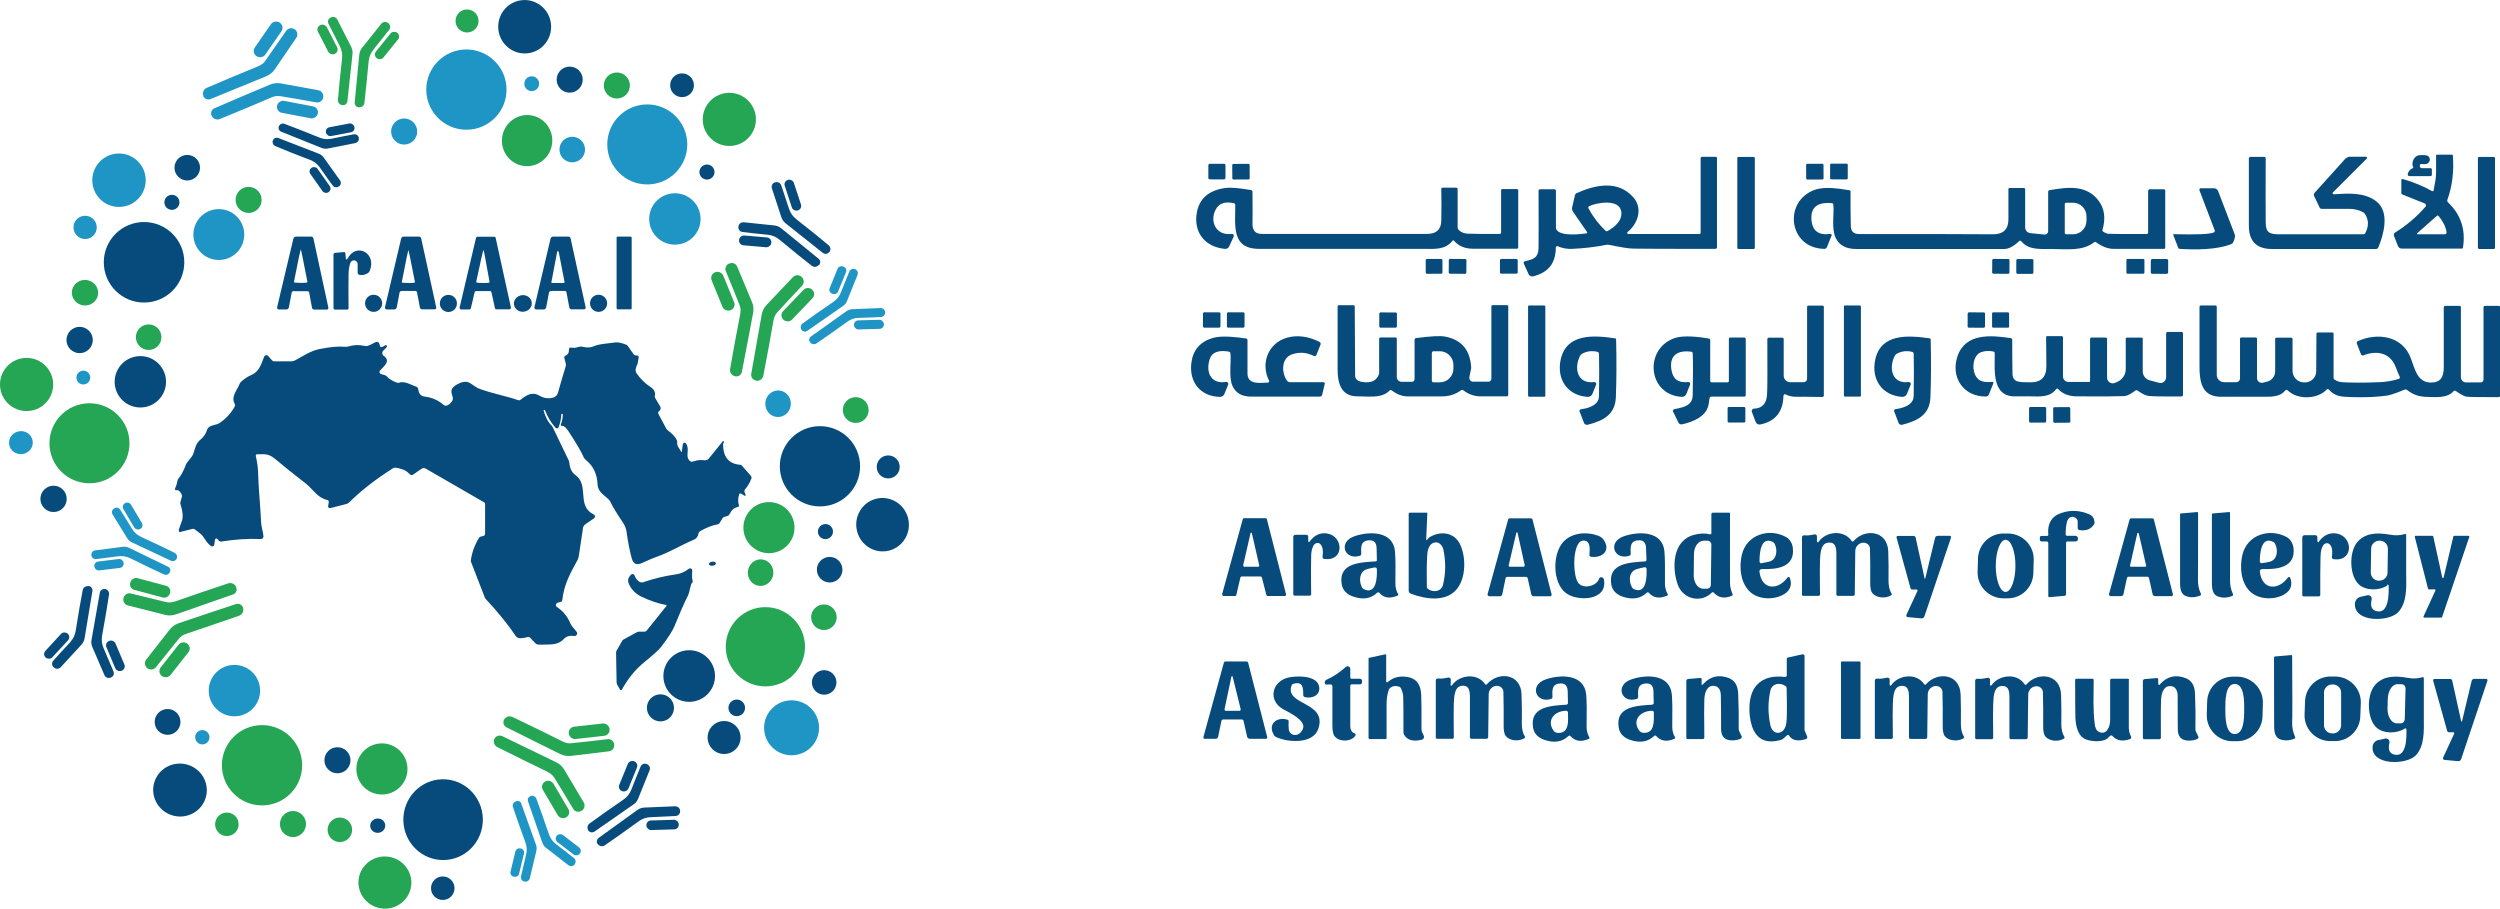 <?xml version="1.0" encoding="UTF-8"?>
<svg id="Layer_2" data-name="Layer 2" xmlns="http://www.w3.org/2000/svg" viewBox="0 0 195.59 71.09">
  <defs>
    <style>
      .cls-1 {
        fill: #25a654;
      }

      .cls-2 {
        fill: #1e95c5;
      }

      .cls-3 {
        fill: #074b7d;
      }
    </style>
  </defs>
  <g id="Layer_1-2" data-name="Layer 1">
    <g>
      <g>
        <g>
          <path class="cls-3" d="m188.78,13.04c-.14-.33.09-.88.52-.9.31-.02.51,0,.61.04.17.08.24.29.15.46-.05.09-.13.16-.23.19-.07.02-.21.02-.41,0-.05,0-.1.03-.1.09,0,0,0,0,0,.01v.08c0,.08.07.15.15.15h.69c.05,0,.1.04.1.1h0v.4c0,.07-.05.12-.12.12h-1.64c-.07,0-.13-.06-.13-.13,0,0,0-.02,0-.02.04-.22.17-.38.39-.47.04-.02.06-.07.04-.11,0,0,0,0,0,0Z"/>
          <path class="cls-3" d="m187.87,15.11v-1.04s.03-.07.07-.07c0,0,.01,0,.02,0,.85.24,1.62.56,2.31.95.04.02.1.01.12-.03,0-.01,0-.02.01-.03.08-.55.19-.84.19-1.42,0-.34,0-.78,0-1.31,0-.03.03-.06.06-.06h1.2s.05.02.05.05c.1,1.24-.04,2.41-.43,3.49-.02.06,0,.14.04.18,1.02.96,1.41,2.15,1.18,3.56,0,.04-.04.07-.09.07h-4.69c-.14,0-.26-.08-.31-.21l-.31-.8c-.03-.09,0-.19.08-.24.91-.56,1.7-1.24,2.39-2.03.06-.06.05-.16-.01-.22-.01-.01-.03-.02-.04-.03l-1.77-.71s-.08-.06-.08-.11Zm1.27,3.22h2.13c.07,0,.14-.06.14-.14,0,0,0-.01,0-.02-.06-.42-.27-.84-.63-1.28-.03-.03-.08-.04-.12-.01,0,0,0,0,0,0l-1.55,1.37s-.02.04,0,.06c0,0,.02.01.03.01Z"/>
          <path class="cls-3" d="m121.86,19.27c-.05-.02-.11,0-.14.05,0,.01,0,.03,0,.04,0,1.22-.58,1.97-1.78,2.26-.14.03-.29-.04-.35-.17l-.38-.84c-.03-.06,0-.13.06-.16.02,0,.04-.01.06-.01,0,0,.16-.04.45-.13.46-.14.59-.49.59-.96.01-1.1.01-2.57,0-4.43,0-.06.05-.11.11-.11,0,0,0,0,0,0h1.14c.06,0,.11.05.11.11h0v2.9c0,.07.03.14.07.19.4.48,1.77.32,2.32.25.03,0,.06-.04.06-.07,0-.01,0-.02-.01-.03l-1.1-1.59c-.07-.1-.1-.23-.07-.36l.22-.94c.02-.08.07-.14.15-.17,1.56-.69,3.23-.97,4.39.31.8.87.39,2.08-.42,2.74-.04.03-.05.09-.01.13.02.02.04.03.07.03h5.58s.07-.03.07-.07h0v-5.87c0-.05.04-.1.1-.1h1.08c.06,0,.1.05.1.1v6.98c0,.06-.05.12-.12.12-3.61,0-5.75,0-6.43-.02-.33,0-.95-.1-1.87-.29-.09-.02-.19-.02-.28,0-.81.16-1.68.27-2.63.31-.4.02-.78-.05-1.14-.21Zm2.41-2.98c.35.66.8,1.25,1.35,1.77.04.04.09.04.14.02.55-.3,1.19-.82,1.08-1.53-.15-1.02-1.92-.7-2.51-.42-.06.03-.09.1-.06.16,0,0,0,0,0,0Z"/>
          <rect class="cls-3" x="135.92" y="12.28" width="1.37" height="7.2" rx=".09" ry=".09"/>
          <path class="cls-3" d="m182.56,15.2c1.17-.07,2.42-.17,3.35.55,1.08.83.58,2.6.16,3.61-.03.07-.1.12-.18.12-.52,0-3.23,0-8.14,0-1.21,0-1.81-.61-1.81-1.84,0-2.89,0-4.63,0-5.23,0-.07.06-.14.13-.14,0,0,0,0,0,0h1.06c.07,0,.13.06.13.13-.01,2.29-.01,3.96,0,4.99,0,.81.3.94,1.06.94,2.76,0,4.95,0,6.57,0,.07,0,.13-.03.16-.09.28-.53.28-1.03-.02-1.49-.04-.06-.08-.1-.14-.14-.33-.18-.69-.27-1.09-.27-1.38,0-2.11,0-2.17,0-.07,0-.12-.04-.15-.1l-.43-.9c-.04-.08-.03-.18.03-.25l2.38-2.64c.11-.12.26-.19.43-.19h1.22s.08.04.08.08c0,.02,0,.04-.02.06l-2.66,2.66s-.03.08,0,.11c.02.02.04.02.06.02Z"/>
          <rect class="cls-3" x="193.86" y="12.28" width="1.34" height="7.2" rx=".1" ry=".1"/>
          <rect class="cls-3" x="94.59" y="12.76" width="1.22" height="1.34" rx=".11" ry=".11" transform="translate(81.61 108.6) rotate(-89.9)"/>
          <rect class="cls-3" x="96.41" y="12.82" width="1.36" height="1.22" rx=".09" ry=".09" transform="translate(-.07 .51) rotate(-.3)"/>
          <rect class="cls-3" x="141.31" y="12.81" width="1.36" height="1.23" rx=".09" ry=".09" transform="translate(-.05 .5) rotate(-.2)"/>
          <rect class="cls-3" x="143.26" y="12.74" width="1.23" height="1.38" rx=".08" ry=".08" transform="translate(130.19 157.27) rotate(-89.9)"/>
          <path class="cls-3" d="m113.73,18.82s-.06-.03-.08,0c0,0,0,0,0,0-.57.72-1.3.66-2.3.65-5.71,0-9.99,0-12.85,0-2.24,0-1.83-1.96-1.86-3.45,0-.06-.04-.11-.1-.12-.64-.14-1.08-.02-1.34.35-.62.9-.17,2.22,1.16,2.05.08-.01.16.05.17.13,0,.03,0,.06-.01.08l-.35.76c-.06.14-.2.22-.35.2-1.58-.15-2.47-1.33-2.18-2.87.21-1.08.94-1.71,2.21-1.89.42-.06,1.1,0,2.03.16.06.01.11.07.11.13.01,1.31.01,2.13,0,2.47-.02.56.23.84.75.83,1.83,0,6.13,0,12.9,0,.73,0,1.11-.34,1.12-1.03.02-.84.02-1.68,0-2.5,0-.05.04-.09.09-.09,0,0,0,0,0,0h1.1s.09.04.09.09h0v3.03c0,.07.03.13.07.18.19.19.43.29.72.3.52.02,1.36.03,2.5.02.06,0,.11-.05.11-.11h0v-3.31c0-.05.04-.09.09-.09h1.15c.05,0,.1.04.1.1h0v4.47c0,.06-.05.1-.1.1,0,0,0,0,0,0-.72,0-1.87,0-3.43,0-.64,0-1.15-.21-1.52-.66Z"/>
          <path class="cls-3" d="m168.08,14.89s.03-.08.08-.08h1.16s.08.04.08.08v4.51s-.03.07-.07.07h0c-1,0-2.32,0-3.98,0-.43,0-.88-.17-1.35-.51-.05-.04-.12-.04-.17,0-.92.7-2.06.53-3.39.52-1.01,0-1.74.06-2.31-.61-.04-.05-.11-.05-.15-.01,0,0,0,0,0,0-.44.41-.83.62-1.17.62-3.28,0-7.14,0-11.59,0-.8,0-1.33-.29-1.61-.88-.35-.76-.09-2-.18-2.6,0-.06-.06-.11-.12-.11-.97-.08-1.67.21-1.59,1.29.06.88.56,1.25,1.48,1.12.05,0,.1.03.1.08,0,.02,0,.03,0,.04l-.37.92c-.03.08-.11.13-.2.13-2.83-.04-3.24-3.76-.72-4.63.76-.26,1.89-.09,2.7.05.04,0,.07.04.07.08-.01.98,0,1.89.02,2.72.01.42.23.62.65.62,4.84,0,8.33,0,10.46.02.82,0,1.22-.38,1.22-1.17,0-.84,0-1.63,0-2.37,0-.05.04-.08.08-.08h1.15s.08.04.08.08v3c0,.23.18.43.41.45l1.09.11c.15.02.28-.09.3-.24,0,0,0-.02,0-.03v-3.08c0-.06.04-.11.1-.12,1.47-.26,2.92-.42,3.85.83.46.61.56,1.37.3,2.27-.02.05,0,.11.05.14.17.11.31.17.42.17.33.02,1.33.02,2.98.02.07,0,.12-.05.12-.12h0v-3.32Zm-6.54,1.1v2.22c0,.07.05.12.12.12h.53c.58,0,1.05-.48,1.05-1.08h0v-.31c0-.6-.47-1.08-1.05-1.08h-.53c-.07,0-.12.05-.12.12h0Z"/>
          <path class="cls-3" d="m170.02,18.35s0-.03.01-.03c0,0,0,0,.01,0,1.83.05,2.89,0,3.17-.14.06-.03.08-.1.06-.16l-1.19-3.12c-.03-.07,0-.15.08-.17.02,0,.03,0,.05,0h1c.15,0,.28.09.33.23l1.3,3.39s.02.1.02.15c-.03.19-.08.34-.15.47-.03.06-.09.1-.15.13-1.16.45-2.78.45-4.04.37-.04,0-.08-.03-.1-.07l-.4-1.04Z"/>
          <rect class="cls-3" x="111.54" y="20.26" width="1.31" height="1.16" rx=".1" ry=".1" transform="translate(-.07 .39) rotate(-.2)"/>
          <rect class="cls-3" x="113.46" y="20.15" width="1.16" height="1.38" rx=".1" ry=".1" transform="translate(92.4 134.73) rotate(-89.6)"/>
          <rect class="cls-3" x="117.35" y="20.26" width="1.39" height="1.15" rx=".1" ry=".1"/>
          <rect class="cls-3" x="155.95" y="20.17" width="1.16" height="1.35" rx=".1" ry=".1" transform="translate(134.6 177.22) rotate(-89.6)"/>
          <rect class="cls-3" x="157.84" y="20.17" width="1.16" height="1.34" rx=".1" ry=".1" transform="translate(137.3 179.23) rotate(-89.9)"/>
          <rect class="cls-3" x="166.49" y="20.14" width="1.16" height="1.41" rx=".09" ry=".09" transform="translate(145.93 187.87) rotate(-89.9)"/>
          <rect class="cls-3" x="168.36" y="20.16" width="1.16" height="1.36" rx=".12" ry=".12" transform="translate(147.52 189.71) rotate(-89.8)"/>
          <path class="cls-3" d="m105.99,24l.03,5.34c0,.06,0,.12.02.18.06.24.33.37.81.39.54.02.89-.2,1.05-.67,0-.02,0-.04,0-.06v-2.67c0-.06.05-.11.11-.11h1.18c.05,0,.09.04.09.09v3.01c0,.2.17.37.37.37h.82c.11,0,.2-.09.2-.2h0v-3.08c0-.07.05-.13.12-.14,1.14-.15,1.89-.19,2.25-.12,1.3.24,1.98,1.05,2.06,2.42,0,.02,0,.03,0,.05l-.14.7c-.03.17.08.33.24.36.02,0,.04,0,.06,0h1.2c.12,0,.22-.1.22-.22h0v-5.67c0-.05.04-.1.1-.1h1.12c.05,0,.1.04.1.1h0v6.95s-.04.09-.09.09c0,0,0,0,0,0-1-.01-1.65,0-1.94,0-.55.02-1.04-.13-1.48-.47-.06-.05-.14-.05-.19,0-.44.32-.95.48-1.53.47-.24,0-1.13,0-2.67,0-.4,0-.81-.16-1.23-.47-.05-.04-.12-.03-.16.02-.39.43-1.07.48-1.63.47-.65-.02-1.02-.03-1.09-.03-1.09-.11-1.34-1.07-1.34-2.09,0-1.29,0-2.93,0-4.93,0-.05.04-.1.1-.1h1.15c.05,0,.09.04.09.09Zm6.03,3.61v2.16c0,.08.06.14.14.14h.49c.59,0,1.06-.48,1.06-1.07v-.29c0-.59-.48-1.07-1.06-1.07h-.49c-.08,0-.14.06-.14.14Z"/>
          <rect class="cls-3" x="119.55" y="23.9" width="1.35" height="7.14" rx=".08" ry=".08"/>
          <path class="cls-3" d="m139.53,30.92c-.01,1.28-.62,2.04-1.81,2.29-.15.03-.3-.05-.36-.19l-.3-.79c-.04-.1.01-.21.11-.25.02,0,.04-.01.06-.01.64-.02.98-.4,1.02-1.13.03-.5.03-1.94.02-4.31,0-.06.05-.11.11-.11,0,0,0,0,0,0h1.06c.06,0,.11.05.11.1v2.87c0,.28.23.51.5.51h1.07c.14,0,.26-.12.26-.26v-5.65s.03-.08.08-.08h1.15s.08.03.08.08h0v6.95c0,.06-.05.12-.11.12-.07,0-.55,0-1.44-.02-.52,0-1,.06-1.45-.19-.04-.02-.1,0-.12.04,0,.01-.01.03-.01.04Z"/>
          <rect class="cls-3" x="144.26" y="23.9" width="1.33" height="7.13" rx=".08" ry=".08"/>
          <path class="cls-3" d="m178.8,30.52c-.22.35-.69.52-1.41.52-1.92-.01-3.08,0-3.49,0-1.61.06-1.83-1.06-1.82-2.49,0-1.33,0-2.84,0-4.54,0-.06.05-.11.11-.11h1.14c.06,0,.1.05.1.1v5.33c0,.32.26.57.57.57h.96c.16,0,.29-.13.29-.29h0v-3.12s.04-.09.08-.09h1.17s.08.04.08.09h0v3.09c0,.2.16.37.37.37.03,0,.06,0,.09-.01l.33-.08c.37-.09.63-.43.63-.81v-2.53c0-.05.04-.1.1-.1h1.16c.06,0,.1.05.1.1v2.48c-.01.5.39.91.9.92h.05c.48.01.89-.37.9-.85,0,0,0-.01,0-.02l.02-2.96s.04-.08.08-.08h1.16c.05,0,.1.04.1.1v3.47s.02.09.06.11c.18.12.37.19.59.21.79.05,1.77.05,2.96,0,.52-.02,1.02-.11,1.5-.26.06-.02.09-.08.07-.14,0,0,0,0,0-.01-.09-.2-.2-.46-.32-.77-.42-1.1-1.44-1.34-2.52-.92-.08.03-.17,0-.2-.09l-.32-.83c-.03-.07,0-.16.08-.19,1.52-.69,3.48-.43,4.14,1.33.33.87.5,1.9,1.58,1.91.76,0,1-.44,1-1.18,0-1.14,0-2.71,0-4.7,0-.07.05-.12.12-.12h1.11c.06,0,.11.05.11.11h0v5.47c0,.23.18.41.41.41h1.13c.13,0,.23-.1.23-.23h0v-5.67s.04-.09.09-.09h1.11c.05,0,.1.04.1.1h0v6.92c0,.07-.05.12-.12.12-1.29,0-2.11,0-2.46-.03-.18-.01-.48-.16-.89-.45-.06-.04-.14-.03-.19.03-.26.31-.74.46-1.46.45-1.1-.01-1.49-.05-2.18-.57-.05-.04-.11-.04-.16-.02-.68.28-1.14.43-1.39.47-.78.11-1.68.15-2.68.12-.89-.03-1.36-.02-1.88-.6-.04-.04-.11-.05-.15,0,0,0,0,0,0,0-.74.79-2.32.82-3.07.06-.04-.04-.09-.04-.13,0,0,0,0,.01-.01.02Z"/>
          <rect class="cls-3" x="94.21" y="24.35" width="1.2" height="1.37" rx=".1" ry=".1" transform="translate(69.6 119.8) rotate(-89.9)"/>
          <rect class="cls-3" x="96.08" y="24.35" width="1.2" height="1.38" rx=".1" ry=".1" transform="translate(71.47 121.67) rotate(-89.9)"/>
          <rect class="cls-3" x="108.01" y="24.35" width="1.19" height="1.38" rx=".1" ry=".1" transform="translate(83.37 133.6) rotate(-89.9)"/>
          <rect class="cls-3" x="154.02" y="24.36" width="1.2" height="1.36" rx=".1" ry=".1" transform="translate(129.04 179.57) rotate(-89.8)"/>
          <rect class="cls-3" x="155.85" y="24.44" width="1.33" height="1.2" rx=".09" ry=".09" transform="translate(-.04 .27) rotate(-.1)"/>
          <path class="cls-3" d="m155.87,29.87s.08.02.09.06c0,.01,0,.03,0,.04l-.36.9c-.04.09-.12.15-.22.15-1.79.03-2.79-1.53-2.23-3.16.63-1.83,2.65-1.63,4.15-1.41.07.01.13.07.13.15,0,.89,0,1.77.02,2.63.02.77.67.65,1.3.68.92.04,1.37-.39,1.35-1.3,0-.02,0-.76-.02-2.23,0-.04.03-.08.07-.08h1.17s.08.04.08.08h0v3.08c0,.23.19.42.42.42h1.64s.06-.03.06-.06v-3.3c0-.06.05-.11.11-.11h1.11c.06,0,.11.05.11.11v3.03c0,.24.2.44.44.44.07,0,.13-.01.19-.04l.22-.1c.37-.18.61-.56.61-.97v-2.4s.03-.07.07-.07h1.18s.08.03.08.07h0v2.57c0,.33.22.62.53.7l.74.2c.24.06.48-.07.54-.31.01-.04.02-.08.02-.12v-3.44c0-.06.05-.11.11-.11h1.1c.06,0,.11.05.11.11h0v4.81c0,.07-.06.13-.13.13-1.29,0-2.14,0-2.54-.04-.22-.02-.52-.16-.89-.43-.05-.03-.11-.03-.16,0-.36.28-.65.42-.88.44-.34.02-1.57.03-3.68.02-.65,0-1.15-.2-1.49-.58-.04-.04-.1-.04-.14,0,0,0,0,0-.01.01-.47.63-1.18.59-2.04.57-.52,0-.9,0-1.14,0-1.92.06-1.61-2.18-1.63-3.38,0-.07-.05-.12-.11-.13-.34-.07-.66-.05-.95.05-.82.28-.82,2.02.07,2.28.23.07.51.08.82.04Z"/>
          <path class="cls-3" d="m99.24,29.9s.06-.03.06-.06c0,0,0-.02,0-.03-.71-1.36-.09-3,1.43-3.4.78-.21,1.61-.1,2.49.33.09.04.13.14.09.23l-.32.8c-.03.08-.12.11-.19.08,0,0,0,0-.01,0-.55-.28-1.11-.33-1.7-.13-.87.29-.84,1.47-.39,2.07.05.07.13.1.21.11h2.65s.09.04.09.09c0,0,0,.01,0,.02l-.21.88c-.02.08-.1.14-.18.14-2.88,0-4.67,0-5.37,0-.75,0-1.25-.3-1.49-.9-.28-.71-.05-1.94-.14-2.5,0-.06-.06-.11-.12-.12-.54-.1-1.26-.08-1.48.54-.35,1,.02,2.03,1.27,1.83.08-.01.15.04.16.12,0,.03,0,.05,0,.08l-.3.75c-.05.13-.19.22-.33.22-1.55-.02-2.45-1.17-2.25-2.68.13-1,.7-1.65,1.71-1.94.69-.2,1.89-.05,2.56.05.07,0,.12.07.12.14,0,1.23,0,2.1,0,2.6,0,.93,1.04.72,1.66.71Z"/>
          <path class="cls-3" d="m123.58,32.22c-.03-.08,0-.17.09-.2.01,0,.02,0,.04,0,.92-.14,1.39-.49,1.39-1.05.02-1.41.02-2.51,0-3.3,0-.06-.05-.12-.11-.14-.43-.11-.84-.06-1.22.15-.06.03-.11.08-.14.14-.5.93-.27,2.24,1.09,2.07.08,0,.15.04.16.12,0,.02,0,.05,0,.07l-.3.74c-.06.15-.21.24-.37.23-1.61-.11-2.43-1.4-2.11-2.91.44-2.07,2.59-1.92,4.26-1.67.05,0,.08.05.08.1.04,1.71.03,3.2-.02,4.49-.05,1.38-.97,1.85-2.2,2.17-.13.03-.26-.03-.3-.16l-.33-.86Z"/>
          <path class="cls-3" d="m130.89,32.24c-.04-.08,0-.18.08-.22.01,0,.02,0,.04-.01.69-.14,1.4-.27,1.42-1.08.03-1.57.03-2.67,0-3.3,0-.06-.05-.1-.1-.11-1.08-.15-1.76.28-1.56,1.44.12.71.55,1.02,1.3.93.08,0,.15.04.16.12,0,.02,0,.05,0,.07l-.3.75c-.06.14-.2.23-.35.22-2.71-.16-2.97-3.81-.53-4.61.7-.23,1.95-.08,2.66.05.05.01.09.06.09.11v3.22s.04.09.09.09h1.27c.05,0,.1-.04.1-.1h0v-3.3c0-.06.05-.1.1-.1h1.13s.09.04.09.09h0v4.42c0,.06-.05.11-.11.11h-2.58c-.07,0-.12.05-.14.11-.01.06-.03.2-.06.41-.11.98-1.15,1.44-2.1,1.65-.11.02-.23-.03-.28-.14l-.4-.83Z"/>
          <path class="cls-3" d="m148.19,32.21c-.03-.08,0-.17.09-.2.01,0,.02,0,.04,0,.92-.14,1.39-.48,1.4-1.04.02-1.41.02-2.51,0-3.3,0-.06-.05-.12-.11-.14-.43-.11-.84-.06-1.22.15-.06.03-.11.08-.14.14-.5.93-.27,2.24,1.08,2.07.08,0,.15.04.16.12,0,.02,0,.05,0,.07l-.3.74c-.06.15-.21.24-.37.23-1.61-.11-2.43-1.4-2.11-2.91.44-2.07,2.59-1.91,4.26-1.67.05,0,.08.05.08.1.04,1.71.03,3.2-.02,4.49-.05,1.38-.97,1.85-2.2,2.17-.13.03-.26-.03-.3-.16l-.33-.87Z"/>
          <rect class="cls-3" x="135.16" y="31.84" width="1.39" height="1.22" rx=".1" ry=".1"/>
          <rect class="cls-3" x="158.75" y="31.84" width="1.34" height="1.22" rx=".1" ry=".1" transform="translate(-.06 .28) rotate(-.1)"/>
          <rect class="cls-3" x="160.63" y="31.85" width="1.34" height="1.22" rx=".1" ry=".1" transform="translate(-.22 1.13) rotate(-.4)"/>
        </g>
        <g>
          <path class="cls-3" d="m161.57,46.61l-1.22.11c-.05,0-.1-.03-.1-.09,0,0,0,0,0,0v-4.14c0-.07-.06-.13-.13-.13h-.4c-.07,0-.13-.06-.13-.13h0v-.18c0-.07.05-.12.12-.12h.44c.05,0,.1-.04.1-.1,0,0,0,0,0-.01-.08-.81.22-1.41,1-1.68.74-.26,1.49-.22,2.23.11.23.1.36.3.39.6,0,.07-.01.14-.05.19-.25.37-.63.51-1.14.43-.07-.01-.13-.08-.13-.15v-.52c0-.08-.03-.16-.09-.22-.27-.29-.66-.13-.75.25-.07.31-.11.64-.1.98,0,.06.05.11.11.11h.65c.11,0,.2.09.2.2h0v.06c0,.1-.08.18-.18.18h-.64c-.06,0-.11.05-.11.11v4.05s-.03.08-.08.08Z"/>
          <path class="cls-3" d="m111.63,42.26s.06-.06.12-.15c.01-.02.05-.05.11-.09.89-.52,1.95-.37,2.4.63.44,1,.43,2.54-.27,3.42-.85,1.06-2.45.82-3.63.37-.09-.04-.15-.12-.15-.22v-6.02c0-.05.04-.09.09-.09h1.34s.03.01.03.03c0,0,0,0,0,0l-.09,2.07s.02.04.04.04c0,0,.01,0,.02,0Zm.08,3.81c.4.3,1.05.25,1.19-.34.21-.88.22-1.78.03-2.71-.08-.38-.4-.72-.81-.54-.35.15-.44.61-.46.95-.04.66-.05,1.49-.03,2.49,0,.06.03.11.08.15Z"/>
          <path class="cls-3" d="m133.89,41.67v-1.47s.04-.09.09-.09h1.33s.04.02.04.04c0,0,0,0,0,0,0,1.86-.01,3.69,0,5.48,0,.27.07.55.2.85.02.05,0,.1-.05.13,0,0,0,0,0,0-.59.25-1.06.16-1.43-.25-.04-.04-.1-.04-.14,0,0,0,0,0,0,0-.83.85-2.26.53-2.67-.62-.47-1.32-.42-3.47,1.29-3.9.46-.12.86-.13,1.21-.04.06.02.13-.02.14-.08,0,0,0-.02,0-.03Zm-.04,4.1l.04-3.16c0-.17-.13-.31-.3-.31h-.29c-.42,0-.76.45-.77,1.02,0,0,0,0,0,0l-.02,1.7c0,.57.33,1.04.74,1.04h.29c.17,0,.31-.13.31-.3h0Z"/>
          <path class="cls-3" d="m174.47,40.11c0,3.17,0,4.91,0,5.23-.01.4.06.78.23,1.14.02.05,0,.12-.05.14,0,0,0,0,0,0-.26.11-.52.15-.77.13-.71-.07-.83-.48-.83-1.16,0-1.57,0-3.36,0-5.35,0-.04.03-.07.07-.07l1.29-.11s.06.02.06.05c0,0,0,0,0,0Z"/>
          <path class="cls-3" d="m170.63,40.17l1.28-.11s.06.02.06.05c0,0,0,0,0,0,0,3.16,0,4.9-.01,5.21-.01.4.06.78.23,1.13.02.05,0,.12-.05.14,0,0,0,0,0,0-.26.11-.52.15-.76.13-.71-.07-.82-.48-.82-1.15,0-1.57,0-3.35,0-5.34,0-.04.03-.07.07-.07Z"/>
          <path class="cls-3" d="m97.34,40.54h1.66c.06,0,.11.04.12.1l1.49,5.84c.02.07-.02.14-.09.15,0,0-.02,0-.03,0h-1.3c-.06,0-.11-.04-.12-.1l-.34-1.33c-.01-.06-.06-.1-.12-.1h-1.45c-.06,0-.11.04-.12.1l-.31,1.33c-.01.06-.06.1-.12.1h-.86c-.07,0-.13-.06-.13-.13,0-.01,0-.02,0-.04l1.61-5.84c.02-.05.06-.09.12-.09Zm.5,1.16l-.58,2.53s.02.1.07.11c0,0,.01,0,.02,0h1.09s.08-.02.08-.07c0,0,0-.01,0-.02l-.58-2.54s-.04-.04-.06-.04c-.02,0-.03.02-.04.04Z"/>
          <path class="cls-3" d="m116.5,46.64c-.07,0-.12-.06-.12-.12,0-.01,0-.02,0-.03l1.61-5.84c.02-.06.07-.1.13-.1h1.64c.07,0,.13.04.14.11l1.49,5.84c.02.06-.02.13-.09.15,0,0-.02,0-.03,0h-1.27c-.1,0-.18-.07-.2-.16l-.28-1.25c-.02-.07-.07-.11-.14-.11h-1.45c-.07,0-.13.05-.14.11l-.26,1.26c-.02.09-.1.15-.18.15h-.84Zm2.23-4.95s-.03-.05-.06-.04c-.02,0-.04.02-.04.04l-.6,2.55s.02.09.06.1c0,0,.01,0,.02,0h1.09s.09-.04.09-.09c0,0,0-.01,0-.02l-.56-2.54Z"/>
          <path class="cls-3" d="m165.12,46.63c-.07,0-.12-.06-.12-.12,0-.01,0-.02,0-.03l1.61-5.83c.02-.06.07-.1.13-.1h1.63c.07,0,.13.04.14.1l1.49,5.84c.02.06-.02.13-.09.15,0,0-.02,0-.03,0h-1.27c-.1,0-.18-.07-.2-.16l-.28-1.25c-.02-.07-.07-.11-.14-.11h-1.45c-.07,0-.13.05-.14.11l-.27,1.26c-.02.09-.1.15-.18.15h-.84Zm1.53-2.36s.01.06.04.07c0,0,0,0,.01,0h1.15s.06-.03.06-.06c0,0,0,0,0-.01l-.58-2.53s-.04-.05-.07-.05c-.02,0-.04.02-.05.05l-.57,2.53Z"/>
          <path class="cls-3" d="m102.34,42.33s.03.07.07.07c.02,0,.04,0,.05-.03.38-.51.84-.72,1.38-.63,1.29.22,1.35,2.2-.24,1.99-.08,0-.14-.08-.13-.17,0,0,0,0,0,0,.04-.31.07-.82-.22-1.03-.14-.1-.35-.05-.46.11,0,0-.01.02-.02.03-.12.2-.18.46-.19.79-.02.88-.02,1.89,0,3.03,0,.06-.05.11-.11.11h-1.18c-.06,0-.11-.05-.11-.11h0v-4.47c-.01-.1.07-.18.17-.18,0,0,0,0,0,0h.85c.08,0,.15.06.15.14v.33Z"/>
          <path class="cls-3" d="m107.72,43.82s0-.35-.02-.95c-.01-.34-.16-.61-.53-.6-.73,0-.7.53-.67,1.07,0,.06-.03.11-.08.13-1.2.42-1.78-1.05-.47-1.51,1.17-.41,3.05-.44,3.19,1.19.04.48.05,1.32.03,2.52,0,.29.07.57.22.82.02.04,0,.08-.03.1,0,0,0,0,0,0-.61.27-1.09.2-1.45-.21-.04-.05-.11-.05-.16-.01,0,0,0,0,0,0-.49.47-1.12.57-1.89.3-.52-.18-.81-.5-.89-.96-.28-1.68,1.47-1.71,2.65-1.79.06,0,.1-.05.11-.1Zm-.15.57c-.25.04-.45.09-.62.14-.6.17-.66.92-.39,1.43.03.06.08.11.15.14.97.46,1.04-.92,1.01-1.58,0-.07-.06-.13-.13-.12,0,0-.01,0-.02,0Z"/>
          <path class="cls-3" d="m125.15,45.2c.09-.07.22-.05.29.04.02.02.03.05.04.08.34,1.69-2.07,1.77-2.98,1.07-1.05-.81-1.06-3.05-.19-4,.65-.7,1.78-.82,2.69-.49.23.08.39.2.49.37.55.87-.2,1.4-1.01,1.29-.08,0-.14-.08-.13-.16.02-.36.1-.93-.28-1.08-.19-.07-.4-.02-.53.14-.51.64-.47,2.53-.08,3.12.36.52,1.38.31,1.62-.24.04-.1.07-.15.07-.15Z"/>
          <path class="cls-3" d="m128.7,43.92c.06,0,.1-.05.11-.1,0-.03,0-.35-.03-.95-.01-.34-.16-.61-.53-.6-.73,0-.69.53-.67,1.07,0,.06-.03.11-.08.13-1.2.42-1.78-1.05-.47-1.51,1.17-.41,3.05-.44,3.19,1.19.04.48.05,1.32.04,2.52,0,.29.07.56.22.82.02.04,0,.08-.03.1,0,0,0,0,0,0-.6.27-1.09.2-1.45-.21-.04-.05-.11-.05-.16-.01,0,0,0,0,0,0-.49.47-1.12.57-1.89.31-.52-.18-.81-.5-.89-.96-.28-1.68,1.46-1.71,2.65-1.8Zm-.04.46c-.24.05-.45.09-.62.15-.6.18-.64.93-.36,1.42.03.06.08.11.15.14.97.44,1.02-.93.99-1.59,0-.07-.06-.12-.13-.12,0,0-.01,0-.02,0Z"/>
          <path class="cls-3" d="m137.82,44.53c-.09,0-.17.07-.17.16,0,0,0,.02,0,.02.18,1.51,1.48,1.46,2.19.48.03-.05.1-.06.15-.03.02.01.03.03.04.05.19.55.04.97-.44,1.27-.79.49-2.09.45-2.75-.25-.69-.72-.78-1.88-.57-2.81.37-1.62,2.18-2.14,3.49-1.39.27.15.46.49.5.81.2,1.55-1.24,1.72-2.43,1.68Zm-.02-.47c.25-.04.45-.08.62-.12.6-.16.67-.9.42-1.4-.03-.06-.08-.11-.14-.14-.95-.48-1.05.89-1.04,1.54,0,.07.06.13.13.13,0,0,.01,0,.02,0Z"/>
          <path class="cls-3" d="m142.27,42.4c.56-.82,1.98-1,2.6-.07.03.04.08.05.12.03,0,0,.01-.01.02-.02.88-1.02,2.67-.85,2.72.81.03.8.03,1.56.02,2.28,0,.4.07.74.24,1.01.03.05.01.11-.04.14,0,0,0,0,0,0-.43.25-1.12.22-1.45-.16-.13-.15-.19-.44-.18-.88.01-.91,0-1.78-.02-2.61,0-.27-.24-.48-.51-.47-.01,0-.03,0-.04,0h-.03c-.32.05-.57.32-.57.65l-.04,3.38c0,.07-.06.13-.13.13h-1.19c-.07,0-.12-.05-.12-.12h0c0-2.1,0-3.18,0-3.27-.01-.3-.05-.72-.42-.77-.8-.12-.83.76-.86,1.39-.02.33-.02,1.22,0,2.66,0,.06-.05.1-.1.11,0,0,0,0,0,0h-1.21c-.06,0-.1-.05-.1-.1h0v-4.48c0-.09.07-.16.16-.16,0,0,.02,0,.02,0,.22.03.47,0,.78-.07.09-.02.19.03.21.12,0,.01,0,.03,0,.04v.39s.03.07.07.07c.02,0,.04-.01.06-.03Z"/>
          <path class="cls-3" d="m159.08,44.87c-.04,1.11-.96,1.98-2.07,1.94h-.35c-1.11-.05-1.98-.98-1.94-2.08h0s.03-1.05.03-1.05c.04-1.11.96-1.98,2.07-1.94h.35c1.11.05,1.98.98,1.94,2.08h0s-.03,1.05-.03,1.05Zm-2.17-2.64c-.42,0-.77.92-.77,2.04h0c0,1.13.34,2.04.77,2.04h0c.42,0,.77-.92.77-2.04h0c0-1.13-.34-2.04-.77-2.04h0Z"/>
          <path class="cls-3" d="m176.97,44.53c-.09,0-.17.07-.17.16,0,0,0,.02,0,.03.18,1.51,1.49,1.45,2.19.47.03-.05.1-.06.15-.03.02.01.03.03.04.05.19.55.05.97-.43,1.27-.79.49-2.08.45-2.75-.24-.69-.71-.78-1.88-.57-2.81.37-1.62,2.17-2.14,3.49-1.4.27.15.46.49.51.81.2,1.55-1.24,1.72-2.43,1.68Zm-.02-.47c.24-.03.45-.07.62-.11.6-.15.68-.89.43-1.4-.03-.06-.08-.11-.14-.15-.95-.49-1.06.88-1.06,1.53,0,.07.06.13.13.13,0,0,.01,0,.02,0Z"/>
          <path class="cls-3" d="m181.42,42.37c.38-.51.85-.72,1.39-.63,1.3.23,1.35,2.22-.24,2.01-.08-.01-.14-.09-.13-.17.04-.32.07-.83-.22-1.03-.14-.1-.35-.05-.46.11,0,0-.01.02-.02.03-.12.2-.18.47-.19.8-.02.89-.03,1.91-.02,3.05,0,.06-.05.12-.11.12h-1.19c-.06,0-.11-.05-.11-.11h0v-4.5c0-.1.08-.18.18-.18h.85c.08,0,.15.07.15.15v.33s.03.07.07.07c.02,0,.04,0,.05-.03Z"/>
          <path class="cls-3" d="m186.78,45.8c-.58.41-1.64.43-2.19-.04-.79-.67-.82-2.5-.21-3.29.62-.79,1.59-.82,2.6-.64.42.08.81.06,1.17-.05.04-.01.09.01.1.05,0,0,0,.02,0,.02,0,2.02,0,3.03,0,3.04.02,1.14.06,2.26-.62,3-.7.77-3.48.84-3.39-.67.02-.26.2-.47.45-.53l.53-.12c.15-.03.3.06.33.21,0,.04,0,.08,0,.12-.12.51,0,.82.36.91,1.01.27.98-1.39.97-1.99,0-.04-.04-.08-.08-.08-.02,0-.03,0-.05.01Zm.04-2.86c0-.34-.27-.63-.61-.64h-.06c-.34,0-.63.27-.64.61l-.03,1.88c0,.34.27.63.61.64h.06c.34,0,.63-.27.64-.61l.03-1.88Z"/>
          <path class="cls-3" d="m150.55,45.24s.03.04.05.03c.02,0,.03-.02.03-.03l.76-3.15c.02-.1.11-.17.21-.17h.93c.06,0,.11.04.11.1,0,.01,0,.03,0,.04l-2.08,6.16c-.03.1-.14.17-.24.16l-1.07-.1c-.07,0-.12-.07-.11-.14,0-.01,0-.03.01-.04l.87-1.88s0-.09-.04-.1c-.01,0-.02,0-.03,0h-.34c-.07,0-.12-.03-.14-.1l-1.09-3.96c-.02-.06.02-.11.07-.13,0,0,.02,0,.03,0h1.24c.07,0,.13.05.15.12l.7,3.19Z"/>
          <path class="cls-3" d="m192.01,41.92h1.12s.06.03.06.06c0,0,0,.01,0,.02l-2.13,6.28s-.03.04-.06.04h-1.34s-.06-.03-.06-.06c0,0,0-.02,0-.02l.94-2.05s0-.07-.03-.08c0,0-.02,0-.02,0h-.47s-.05-.02-.06-.05l-1.04-4.07s.01-.07.04-.07c0,0,.01,0,.02,0h1.33s.05.02.06.05l.7,3.21s.04.05.07.04c.02,0,.04-.02.04-.04l.76-3.21s.03-.05.06-.05Z"/>
          <path class="cls-3" d="m108.59,53.35c.42-.37.94-.49,1.55-.38.76.14,1.02.69,1.05,1.4.02.5.03,1.38.02,2.65,0,.1.02.2.06.29l.12.25c.05.11,0,.25-.11.3-.01,0-.03.01-.04.01-.67.17-1.13.04-1.38-.37-.04-.06-.06-.14-.06-.21,0-1.51,0-2.44-.02-2.81,0-.17-.07-.39-.18-.64-.03-.06-.07-.1-.14-.12-.29-.09-.53-.05-.72.12-.05.04-.08.1-.1.16-.12.38-.17.78-.16,1.18,0,.11,0,.97,0,2.57,0,.04-.03.07-.07.07h-1.27s-.07-.03-.07-.07v-6.25s0-.03.02-.03l1.29-.28s.07.01.07.05c0,0,0,0,0,.01v2.07s.02.06.06.06c.01,0,.03,0,.04-.01Z"/>
          <path class="cls-3" d="m139.82,57.52c-.11.06-.25.29-.47.36-1.17.34-1.93-.02-2.29-1.09-.29-.88-.33-2.41.37-3.18.6-.65,1.37-.74,2.22-.65.07,0,.13-.04.14-.11,0,0,0,0,0-.01v-1.29c0-.05.04-.1.09-.11l1.14-.25c.07-.02.14.03.16.1,0,0,0,.02,0,.03v5.79s0,.05.02.07l.18.42c.04.09,0,.19-.09.23,0,0-.01,0-.02,0-.64.19-1.07.09-1.3-.28-.03-.05-.1-.07-.15-.04Zm-.12-3.84c-.41-.3-1.06-.24-1.19.35-.2.88-.2,1.79,0,2.72.08.39.41.72.82.53.35-.16.43-.62.45-.96.03-.67.03-1.5,0-2.5,0-.06-.03-.11-.08-.15Z"/>
          <path class="cls-3" d="m177.98,51.36l1.29-.11s.06.02.06.05c0,0,0,0,0,0,.02,3.16.02,4.9,0,5.22-.01.4.07.77.23,1.13.02.05,0,.12-.05.14,0,0,0,0,0,0-.26.11-.52.15-.76.13-.71-.06-.83-.48-.83-1.15,0-1.57-.01-3.35-.01-5.34,0-.04.03-.07.07-.07Z"/>
          <path class="cls-3" d="m94.27,57.81c-.07,0-.12-.06-.12-.12,0-.01,0-.02,0-.03l1.6-5.81c.02-.06.07-.1.13-.1h1.63c.07,0,.12.04.14.1l1.49,5.81c.02.06-.02.13-.08.14-.01,0-.02,0-.03,0h-1.26c-.1,0-.18-.07-.2-.16l-.28-1.24c-.01-.06-.07-.11-.14-.11h-1.45c-.07,0-.13.05-.14.11l-.26,1.25c-.02.09-.1.15-.18.15h-.83Zm2.07-4.87l-.54,2.56s.02.1.07.11c0,0,.01,0,.02,0h1.1s.08-.05.08-.09c0,0,0-.01,0-.02l-.63-2.56s-.03-.05-.06-.04c-.02,0-.04.02-.04.04Z"/>
          <rect class="cls-3" x="144.03" y="51.75" width="1.53" height="6.06" rx=".08" ry=".08"/>
          <path class="cls-3" d="m106.06,57.52c-.29.53-1.34.57-1.68.03-.1-.16-.14-.44-.14-.85,0-.22,0-1.22,0-3.01,0-.07-.05-.13-.12-.14-.08-.01-.19,0-.31.01-.05.01-.11-.01-.14-.06-.05-.08-.04-.16.03-.26.02-.03.05-.05.08-.06.5-.22,1-.55,1.51-1,.09-.08.23-.07.3.02.04.04.05.09.05.14v.67c0,.05.04.09.09.09h.66c.09,0,.17.07.17.17v.12c0,.08-.07.15-.15.15h-.68s-.09.04-.09.09h0c0,1.2,0,2.26,0,3.16,0,.32.12.52.35.59.05.01.08.07.06.11,0,0,0,.01,0,.02Z"/>
          <path class="cls-3" d="m100.83,56.49c-.03.1-.03.29,0,.58.03.25.24.44.49.43.26,0,.47-.16.61-.47.3-.65-1.1-1.3-1.55-1.55-1.15-.64-.92-2.09.33-2.45.62-.17,2.31-.24,2.49.67.14.69-.55.98-1.11.84-.07-.02-.13-.08-.13-.16,0-.52,0-1.11-.77-.88-.07.02-.12.07-.14.13-.58,1.57,2.82,1.23,2.09,3.39-.41,1.22-2.41,1.07-3.31.64-.07-.03-.12-.08-.16-.15-.53-.88.25-1.46,1.07-1.2.06.02.09.08.07.14,0,0,0,0,0,0Z"/>
          <path class="cls-3" d="m113.47,53.57s.03.07.07.07c.02,0,.05-.01.06-.03.56-.81,1.98-1,2.59-.08.03.04.08.05.12.02,0,0,.01,0,.02-.02.88-1.02,2.66-.85,2.71.8.03.8.03,1.56.02,2.28,0,.4.07.74.24,1.01.03.05.01.11-.04.14-.42.25-1.11.22-1.44-.16-.13-.15-.19-.44-.18-.87.01-.91,0-1.77-.02-2.6,0-.27-.24-.48-.51-.47-.01,0-.03,0-.04,0h-.03c-.32.05-.57.32-.57.65l-.04,3.36c0,.07-.06.13-.13.13h-1.18c-.07,0-.12-.05-.12-.12,0-2.09,0-3.17,0-3.25-.01-.3-.05-.71-.41-.77-.8-.12-.82.76-.85,1.38-.01.33-.02,1.22,0,2.66,0,.06-.05.1-.1.1h-1.21c-.06,0-.1-.04-.1-.1h0s0-4.46,0-4.46c0-.09.07-.16.16-.16,0,0,.01,0,.02,0,.22.03.47,0,.78-.07.09-.02.19.03.21.12,0,.01,0,.03,0,.04v.38Z"/>
          <path class="cls-3" d="m122.56,55.12c.06,0,.1-.05.11-.1,0-.03,0-.35-.02-.95-.01-.34-.16-.61-.52-.6-.73,0-.7.53-.67,1.07,0,.06-.03.11-.08.13-1.2.42-1.78-1.05-.47-1.51,1.17-.41,3.05-.44,3.19,1.2.04.48.05,1.32.03,2.52,0,.29.07.57.22.82.02.04,0,.08-.03.1,0,0,0,0,0,0-.61.27-1.09.2-1.45-.21-.04-.05-.11-.05-.16-.01,0,0,0,0,0,0-.49.47-1.12.57-1.89.3-.51-.18-.81-.5-.88-.96-.27-1.68,1.47-1.71,2.65-1.79Zm-.03.49c-.86,0-1.54.68-1.02,1.51.09.14.21.21.36.22.91.05.82-.91.8-1.6,0-.07-.06-.13-.14-.13Z"/>
          <path class="cls-3" d="m129.27,55.12c.06,0,.1-.05.11-.1,0-.03,0-.35-.02-.95-.01-.34-.16-.61-.53-.6-.73.01-.69.53-.67,1.07,0,.06-.03.11-.08.13-1.2.42-1.78-1.05-.47-1.51,1.17-.41,3.05-.44,3.19,1.19.04.48.05,1.32.03,2.52,0,.29.07.57.22.82.02.04,0,.08-.03.1,0,0,0,0,0,0-.6.27-1.09.2-1.45-.21-.04-.05-.12-.05-.16,0,0,0,0,0,0,0-.49.47-1.12.57-1.89.3-.51-.18-.81-.5-.88-.96-.28-1.68,1.46-1.71,2.65-1.79Zm-.02.49c-.86,0-1.56.66-1.05,1.49.09.14.21.22.36.23.91.07.83-.9.83-1.59,0-.07-.06-.13-.14-.13,0,0,0,0,0,0Z"/>
          <path class="cls-3" d="m133.09,53.49s.03.08.08.08c.02,0,.04,0,.06-.03.56-.63,1.24-.79,2.03-.49.46.18.7.58.73,1.22.04.96.05,1.88.04,2.75,0,.07.01.15.05.21l.18.38c.03.06,0,.12-.04.16-.13.08-.32.13-.57.15-.67.05-1-.25-1-.89,0-1,0-1.88-.02-2.63,0-.34-.15-.8-.67-.74-.5.06-.61.7-.62,1.08-.02.34-.02,1.33,0,2.97,0,.06-.05.11-.11.11h-1.2c-.06,0-.1-.04-.1-.1h0s0-4.45,0-4.45c0-.08.06-.14.14-.15l.95-.08c.06,0,.11.04.11.09,0,0,0,0,0,.01v.36Z"/>
          <path class="cls-3" d="m147.83,53.57s.03.07.07.07c.02,0,.05-.01.06-.03.55-.81,1.97-1,2.58-.08.03.04.08.05.12.03,0,0,.01-.01.02-.02.88-1.02,2.66-.85,2.71.8.03.8.03,1.56.02,2.28,0,.4.07.74.24,1.01.03.05.01.11-.04.14,0,0,0,0,0,0-.42.24-1.11.22-1.44-.16-.13-.15-.19-.44-.18-.87.01-.91,0-1.77-.02-2.6,0-.27-.24-.48-.51-.47-.01,0-.03,0-.04,0h-.03c-.32.05-.57.32-.57.65l-.04,3.36c0,.07-.06.13-.13.13h-1.18c-.07,0-.12-.05-.12-.12,0-2.09,0-3.17,0-3.25-.01-.3-.05-.71-.41-.77-.8-.12-.82.75-.85,1.38-.02.33-.02,1.22,0,2.65,0,.06-.05.1-.1.11,0,0,0,0,0,0h-1.21c-.06,0-.1-.05-.1-.1v-4.46c0-.09.07-.16.16-.16,0,0,.02,0,.02,0,.21.03.47,0,.77-.07.09-.02.19.03.21.12,0,.01,0,.03,0,.04v.38Z"/>
          <path class="cls-3" d="m155.68,53.57s.03.07.07.07c.02,0,.04-.01.06-.03.56-.81,1.98-1,2.59-.07.03.04.08.05.12.03,0,0,.01-.01.02-.02.88-1.02,2.66-.85,2.71.81.03.8.03,1.56.02,2.28,0,.4.07.74.24,1.01.03.05.01.11-.04.14-.42.25-1.11.22-1.44-.16-.13-.15-.19-.44-.18-.87.01-.91,0-1.77-.02-2.6,0-.27-.24-.48-.51-.47-.01,0-.03,0-.04,0h-.03c-.32.05-.57.32-.57.65l-.04,3.36c0,.07-.06.13-.13.13h-1.18c-.07,0-.12-.06-.12-.12,0-2.09,0-3.18,0-3.26-.01-.3-.05-.71-.42-.77-.8-.12-.82.75-.85,1.38-.02.33-.02,1.22,0,2.66,0,.06-.05.1-.1.11,0,0,0,0,0,0h-1.21c-.06,0-.1-.05-.1-.1h0v-4.47c0-.09.07-.16.16-.16,0,0,.02,0,.02,0,.21.03.47,0,.77-.07.09-.02.19.03.21.12,0,.01,0,.03,0,.04v.39Z"/>
          <path class="cls-3" d="m168.98,53.54c.57-.63,1.24-.79,2.03-.48.46.18.7.58.72,1.22.04.96.05,1.88.03,2.76,0,.07.01.15.05.21l.18.38c.03.06,0,.12-.04.16-.13.08-.32.13-.57.15-.67.04-1-.25-1-.89,0-1,0-1.88-.01-2.63,0-.34-.15-.8-.67-.74-.5.06-.61.7-.63,1.07-.02.34-.02,1.33-.01,2.97,0,.06-.05.11-.11.11h-1.2c-.06,0-.1-.05-.1-.1h0v-4.45c0-.08.06-.14.14-.15l.95-.08c.06,0,.11.04.11.09,0,0,0,0,0,.01v.36s.03.08.08.08c.02,0,.04,0,.06-.03Z"/>
          <path class="cls-3" d="m177.01,56.05c-.03,1.11-.96,1.97-2.06,1.94h-.36c-1.11-.05-1.97-.97-1.94-2.07l.03-1.04c.03-1.11.96-1.97,2.06-1.94h.36c1.11.05,1.97.97,1.94,2.07l-.03,1.04Zm-2.91-.58c0,.6,0,1.96.74,1.96s.74-1.35.74-1.96,0-1.96-.74-1.96c-.75,0-.74,1.35-.74,1.96Z"/>
          <path class="cls-3" d="m184.66,56.06c-.04,1.11-.98,1.97-2.08,1.92h-.36c-1.11-.06-1.97-.99-1.92-2.1l.04-1.03c.04-1.11.98-1.97,2.08-1.92h.36c1.11.06,1.97.99,1.92,2.1h0s-.04,1.03-.04,1.03Zm-1.5-1.87c0-.36-.29-.64-.64-.64h-.06c-.36,0-.64.29-.64.64h0s0,2.55,0,2.55c0,.36.29.64.64.64h.06c.36,0,.64-.29.64-.64h0s0-2.55,0-2.55Z"/>
          <path class="cls-3" d="m188.28,57.06s-.04-.08-.08-.08c-.02,0-.03,0-.05.01-.59.41-1.64.43-2.19-.04-.79-.67-.81-2.51-.2-3.29.62-.79,1.59-.81,2.6-.63.42.08.81.06,1.17-.05.04-.01.09.01.1.05,0,0,0,.02,0,.02,0,2.02,0,3.04,0,3.04.01,1.14.06,2.26-.62,3-.7.76-3.49.83-3.39-.67.02-.25.2-.47.45-.52l.54-.12c.15-.03.3.06.33.22,0,.04,0,.08,0,.12-.12.51,0,.82.36.91,1.01.27.98-1.38.97-1.99Zm-.14-.78l.06-2.42c0-.18-.14-.33-.32-.33h-.3c-.41-.02-.75.5-.77,1.15l-.02.71c-.02.65.3,1.19.71,1.2h.3c.18.01.33-.13.33-.31Z"/>
          <path class="cls-3" d="m166.55,53.22c0,2.21,0,3.4,0,3.57-.01.32.04.59.17.82.04.07.02.16-.05.2,0,0-.02,0-.02.01-.58.21-1.04.13-1.38-.24-.05-.05-.12-.06-.18-.02-.02.02-.06.05-.11.11-.34.43-1.32.36-1.78.18-.66-.25-.81-1.12-.83-1.73-.01-.38-.02-1.35-.02-2.92,0-.05.04-.1.1-.1h1.25c.06,0,.1.05.1.1,0,1.3-.06,2.31.08,3.42.04.32.13.53.28.61.63.36.93-.37.93-.88,0-1.1,0-2.15,0-3.14,0-.06.05-.11.11-.11,0,0,0,0,0,0h1.26c.06,0,.12.05.12.11Z"/>
          <path class="cls-3" d="m192.54,56.42s.03.04.05.03c.02,0,.03-.02.03-.03l.75-3.14c.02-.1.11-.17.21-.17h.92c.06,0,.11.04.11.1,0,.01,0,.03,0,.04l-2.06,6.14c-.03.1-.13.17-.24.16l-1.07-.1c-.07,0-.12-.07-.11-.14,0-.01,0-.03.01-.04l.87-1.88s0-.09-.04-.1c0,0-.02,0-.03,0h-.34c-.06,0-.12-.04-.14-.1l-1.1-3.94c-.02-.06.02-.11.07-.13,0,0,.02,0,.03,0h1.24c.07,0,.13.05.15.12l.7,3.18Z"/>
        </g>
      </g>
      <g>
        <ellipse class="cls-3" cx="41.05" cy="2.09" rx="2.07" ry="2.09" transform="translate(.05 5.02) rotate(-7)"/>
        <circle class="cls-1" cx="36.54" cy="1.64" r=".9"/>
        <path class="cls-1" d="m26.78,8.22h-.02c-.2-.03-.34-.21-.32-.41.07-.84.17-1.91.32-3.22.04-.36-.02-.68-.19-1.01-.39-.76-.68-1.33-.87-1.72-.09-.18-.02-.4.17-.49,0,0,0,0,0,0h.02c.18-.1.41-.02.5.16l1.09,2.14c.08.17.12.36.1.54l-.4,3.71c-.02.19-.19.33-.38.3,0,0-.01,0-.02,0Z"/>
        <rect class="cls-2" x="19.38" y="2.59" width="3.19" height=".99" rx=".48" ry=".48" transform="translate(6.5 18.57) rotate(-55.3)"/>
        <path class="cls-1" d="m28.09,8.4c-.19,0-.34-.16-.34-.36,0,0,0-.02,0-.03l.36-3.74c.02-.19.09-.37.21-.52l1.51-1.89c.13-.16.36-.19.53-.06h.02c.16.14.19.37.07.53,0,0,0,0,0,0-.27.35-.67.85-1.21,1.52-.24.29-.36.6-.4.96-.12,1.32-.23,2.4-.33,3.24-.02.2-.2.35-.4.34h-.02Z"/>
        <rect class="cls-1" x="25.23" y="1.83" width=".78" height="2.52" rx=".38" ry=".38" transform="translate(1.41 12.01) rotate(-27.1)"/>
        <path class="cls-2" d="m15.91,7.51v-.02c-.09-.25.03-.52.27-.62,1.39-.6,2.71-1.15,3.96-1.66.29-.12.49-.26.61-.44.6-.85,1.14-1.63,1.64-2.36.15-.21.44-.27.65-.12,0,0,0,0,0,0h.02c.21.16.27.45.12.67-.57.84-1.14,1.67-1.7,2.49-.16.23-.38.4-.66.52-1.08.45-2.53,1.04-4.35,1.78-.22.09-.48-.02-.57-.24,0,0,0-.01,0-.02Z"/>
        <rect class="cls-1" x="29" y="3.19" width="2.55" height=".75" rx=".36" ry=".36" transform="translate(8.49 24.88) rotate(-51.1)"/>
        <circle class="cls-2" cx="36.49" cy="7.01" r="3.14"/>
        <circle class="cls-3" cx="44.57" cy="6.23" r="1.02"/>
        <circle class="cls-1" cx="48.26" cy="6.69" r="1.02"/>
        <circle class="cls-3" cx="53.36" cy="6.67" r=".93"/>
        <circle class="cls-2" cx="41.6" cy="6.55" r=".58"/>
        <path class="cls-2" d="m16.56,9.07c-.11-.21-.02-.48.19-.59,0,0,.01,0,.02-.01,1.8-.77,3.25-1.39,4.33-1.84.28-.12.56-.15.84-.11.98.18,1.97.36,2.96.54.26.05.43.29.39.55v.02c-.05.25-.29.43-.55.38,0,0,0,0,0,0-.86-.16-1.8-.32-2.83-.49-.21-.04-.46,0-.74.13-1.24.54-2.57,1.09-3.97,1.66-.24.1-.52,0-.63-.24v-.02Z"/>
        <circle class="cls-1" cx="57.06" cy="9.34" r="2.08"/>
        <rect class="cls-2" x="22.8" y="6.95" width=".95" height="3.24" rx=".46" ry=".46" transform="translate(10.49 29.83) rotate(-79.2)"/>
        <circle class="cls-2" cx="50.64" cy="11.3" r="3.13"/>
        <ellipse class="cls-1" cx="41.24" cy="11" rx="2" ry="1.97" transform="translate(24.47 50.25) rotate(-81.8)"/>
        <circle class="cls-2" cx="31.62" cy="10.29" r="1.02"/>
        <path class="cls-3" d="m21.82,9.88h0c.08-.18.27-.26.44-.19.72.27,1.64.63,2.75,1.08.3.12.6.15.94.08.76-.16,1.34-.27,1.73-.34.18-.03.35.08.39.26,0,0,0,0,0,0v.02c.04.18-.09.36-.27.4l-2.15.43c-.17.03-.34.02-.5-.05l-3.16-1.27c-.16-.07-.24-.25-.17-.41,0,0,0-.01,0-.02Z"/>
        <rect class="cls-3" x="25.48" y="9.8" width="2.27" height=".7" rx=".34" ry=".34" transform="translate(-1.43 5.17) rotate(-10.8)"/>
        <circle class="cls-2" cx="44.77" cy="11.7" r="1"/>
        <path class="cls-3" d="m21.35,11c.05-.17.23-.26.39-.21,0,0,.02,0,.02,0l3.17,1.23c.16.06.3.17.4.31l1.27,1.78c.11.15.08.36-.07.47h-.02c-.15.12-.35.09-.47-.05,0,0,0,0,0,0-.24-.32-.58-.79-1.02-1.43-.2-.28-.43-.46-.74-.58-1.12-.43-2.03-.79-2.74-1.09-.17-.07-.25-.26-.2-.43h0Z"/>
        <circle class="cls-2" cx="9.31" cy="14.1" r="2.09"/>
        <circle class="cls-3" cx="14.65" cy="13.12" r="1"/>
        <circle class="cls-3" cx="55.31" cy="13.46" r=".59"/>
        <rect class="cls-3" x="24.69" y="12.93" width=".69" height="2.32" rx=".33" ry=".33" transform="translate(-3.54 17) rotate(-35.2)"/>
        <rect class="cls-3" x="61.65" y="14.01" width=".75" height="2.51" rx=".36" ry=".36" transform="translate(-1.66 20.14) rotate(-18.2)"/>
        <path class="cls-3" d="m64.88,19.71c-.11.16-.32.2-.48.09,0,0-.01,0-.02-.01l-2.92-2.32c-.15-.12-.26-.28-.32-.45l-.75-2.28c-.06-.2.04-.41.23-.47h.02c.19-.07.4.02.47.21,0,0,0,0,0,0,.14.41.35,1.02.61,1.83.12.36.31.63.59.85,1.04.81,1.88,1.49,2.52,2.03.15.13.18.35.07.52h0Z"/>
        <circle class="cls-1" cx="19.45" cy="15.64" r="1.02"/>
        <circle class="cls-2" cx="52.8" cy="17.13" r="2.01"/>
        <circle class="cls-3" cx="13.45" cy="15.83" r=".59"/>
        <circle class="cls-2" cx="17.12" cy="18.35" r="1.99"/>
        <circle class="cls-2" cx="6.66" cy="17.79" r=".91"/>
        <circle class="cls-3" cx="11.27" cy="20.52" r="3.15"/>
        <path class="cls-3" d="m64.05,20.74h-.01c-.14.16-.36.18-.52.06-.67-.52-1.52-1.2-2.54-2.05-.28-.23-.59-.36-.96-.39-.85-.08-1.5-.15-1.93-.21-.2-.02-.35-.21-.32-.41,0,0,0,0,0,0v-.02c.03-.21.21-.35.42-.33l2.41.25c.19.02.37.1.52.22l2.92,2.38c.15.12.17.34.05.49,0,0-.01.01-.02.02Z"/>
        <rect class="cls-3" x="58.7" y="17.62" width=".77" height="2.53" rx=".37" ry=".37" transform="translate(35.22 76.14) rotate(-85.1)"/>
        <path class="cls-3" d="m22.97,22.77c-.07,0-.13.05-.15.12l-.22,1.16c-.02.09-.1.16-.19.16h-.6c-.07,0-.13-.06-.13-.14,0-.01,0-.02,0-.03l1.27-5.36c.02-.1.11-.17.21-.17h1.19c.08,0,.15.06.17.14l1.17,5.42c.01.07-.03.14-.1.15,0,0-.02,0-.03,0h-.99c-.08-.01-.15-.07-.16-.15l-.22-1.17c-.01-.07-.07-.12-.14-.12h-1.09Zm.55-.64c.17,0,.32,0,.47-.02.03,0,.06-.03.06-.07,0,0,0,0,0,0-.33-1.69-.5-2.53-.51-2.53-.03,0-.21.84-.54,2.53,0,.03.02.07.05.07,0,0,0,0,0,0,.15.01.3.02.47.02Z"/>
        <path class="cls-3" d="m31.41,22.77c-.07,0-.14.05-.15.12l-.22,1.16c-.02.09-.1.16-.19.16h-.59c-.07,0-.14-.06-.14-.14,0-.01,0-.02,0-.03l1.26-5.36c.02-.1.11-.17.21-.17h1.19c.08,0,.15.06.17.13l1.18,5.41c.01.07-.03.14-.1.15,0,0-.02,0-.03,0h-.99c-.08,0-.15-.07-.16-.15l-.22-1.17c-.01-.07-.07-.12-.14-.12h-1.09Zm.54-.63c.16,0,.32,0,.46-.02.03,0,.06-.03.05-.07,0,0,0,0,0,0-.32-1.65-.49-2.48-.5-2.48-.03,0-.21.83-.52,2.48,0,.03.02.07.05.07,0,0,0,0,0,0,.14.01.3.02.46.02Z"/>
        <path class="cls-3" d="m36.72,24.21h-.63c-.07,0-.13-.06-.13-.13,0,0,0-.02,0-.03l1.28-5.43c.01-.06.06-.1.12-.1h1.3c.06,0,.11.04.12.1l1.19,5.43c.01.07-.03.14-.1.15,0,0-.02,0-.03,0h-1c-.06,0-.11-.04-.12-.1l-.27-1.23c-.01-.06-.06-.1-.12-.1h-1.08c-.06,0-.11.04-.12.1l-.29,1.24c-.01.06-.06.1-.12.1Zm1.06-2.07c.16,0,.32,0,.46-.02.03,0,.06-.03.06-.07,0,0,0,0,0,0-.3-1.67-.45-2.5-.47-2.5-.03,0-.22.83-.57,2.49,0,.03.01.07.05.07,0,0,0,0,0,0,.14.02.3.03.46.03Z"/>
        <path class="cls-3" d="m43.1,22.77c-.07,0-.13.05-.15.12l-.22,1.16c-.02.09-.1.16-.19.16h-.59c-.07,0-.14-.06-.14-.14,0-.01,0-.02,0-.03l1.26-5.36c.02-.1.11-.17.21-.17h1.19c.08,0,.15.06.17.13l1.18,5.41c.01.07-.03.14-.1.15,0,0-.02,0-.03,0h-.99c-.08-.01-.15-.07-.16-.15l-.22-1.17c-.01-.07-.07-.12-.14-.12h-1.09Zm.03-.7s.02.07.05.07c0,0,0,0,.01,0h.92s.06-.03.06-.06c0,0,0,0,0-.01l-.46-2.37s-.04-.06-.07-.05c-.03,0-.04.02-.05.05l-.45,2.37Z"/>
        <rect class="cls-3" x="48.24" y="18.51" width="1.18" height="5.69" rx=".08" ry=".08"/>
        <path class="cls-3" d="m27.18,20.25c.69-1.33,2.33-.44,1.74.96-.03.06-.07.11-.13.15-.22.15-.45.19-.68.14-.08-.02-.13-.09-.13-.16v-.68c0-.16-.13-.29-.29-.29-.12,0-.24.08-.28.2-.09.25-.14.56-.14.92-.01.72-.01,1.6,0,2.63,0,.05-.04.1-.09.1h-1s-.09-.04-.09-.09v-4.21c0-.07.06-.14.13-.14l.7-.06c.05,0,.1.03.1.09,0,0,0,0,0,0l.04.44s.03.06.06.05c.02,0,.04-.01.05-.03Z"/>
        <path class="cls-1" d="m57.5,29.43h-.02c-.25-.07-.41-.32-.36-.57.26-1.49.52-2.89.78-4.22.06-.3.05-.55-.03-.75-.38-.96-.74-1.85-1.08-2.66-.1-.24.01-.51.25-.61,0,0,0,0,0,0h.02c.24-.11.52,0,.62.25.39.94.77,1.86,1.16,2.78.11.26.13.54.08.84-.21,1.15-.51,2.68-.88,4.61-.05.24-.28.39-.51.34,0,0-.02,0-.02,0Z"/>
        <rect class="cls-2" x="64.41" y="21.57" width="2.29" height=".71" rx=".32" ry=".32" transform="translate(20.48 74.33) rotate(-67.8)"/>
        <path class="cls-2" d="m62.7,25.79h0c-.1-.17-.06-.37.09-.48.62-.46,1.42-1.02,2.42-1.7.27-.19.46-.42.58-.74.29-.72.51-1.27.66-1.63.07-.17.27-.25.44-.18,0,0,0,0,0,0h.02c.17.08.25.28.18.45l-.82,2.03c-.06.16-.17.3-.32.4l-2.8,1.95c-.14.1-.34.06-.44-.08,0,0,0-.01-.01-.02Z"/>
        <rect class="cls-1" x="56.06" y="21.18" width=".98" height="3.2" rx=".47" ry=".47" transform="translate(-4.41 23.06) rotate(-22.2)"/>
        <path class="cls-1" d="m59.16,29.77c-.24-.03-.41-.24-.39-.48,0,0,0-.02,0-.02.34-1.94.61-3.49.82-4.64.05-.3.18-.56.37-.76.69-.72,1.38-1.45,2.08-2.19.18-.19.48-.2.67-.02l.02.02c.19.18.2.47.03.66,0,0,0,0,0,0-.6.64-1.26,1.34-1.96,2.11-.15.16-.25.39-.3.7-.23,1.34-.49,2.75-.78,4.24-.05.26-.29.43-.55.4h-.02Z"/>
        <ellipse class="cls-1" cx="6.65" cy="22.9" rx="1" ry="1.03" transform="translate(-16.89 26.71) rotate(-83)"/>
        <rect class="cls-1" x="60.79" y="23.36" width="3.25" height=".96" rx=".46" ry=".46" transform="translate(2.06 52.49) rotate(-46.3)"/>
        <circle class="cls-3" cx="29.23" cy="23.73" r=".67"/>
        <circle class="cls-3" cx="35.08" cy="23.74" r=".67"/>
        <ellipse class="cls-3" cx="40.91" cy="23.74" rx=".7" ry=".65" transform="translate(-2.09 4.03) rotate(-5.5)"/>
        <circle class="cls-3" cx="46.83" cy="23.73" r=".67"/>
        <path class="cls-2" d="m63.38,26.78c-.11-.13-.09-.33.04-.44,0,0,.01,0,.02-.01l2.78-1.98c.14-.1.31-.16.48-.16l2.19-.09c.19,0,.35.14.36.32v.02c.01.18-.13.34-.31.36,0,0,0,0,0,0-.4.02-.98.05-1.76.07-.34,0-.63.11-.89.3-.97.7-1.78,1.27-2.42,1.7-.15.1-.36.07-.47-.07h0Z"/>
        <rect class="cls-2" x="66.81" y="25.04" width="2.34" height=".71" rx=".34" ry=".34" transform="translate(-.68 1.91) rotate(-1.6)"/>
        <circle class="cls-1" cx="11.63" cy="26.38" r="1"/>
        <circle class="cls-3" cx="6.23" cy="26.6" r="1.03"/>
        <path class="cls-3" d="m13.98,41.46s.09-.24.25-.7c.11-.31.07-.75-.11-1.32-.02-.06-.02-.12,0-.18l.12-.43s0-.02,0-.02c-.01-.17-.11-.32-.3-.45-.03-.02-.06-.02-.1-.01-.06.02-.11,0-.14-.04-.02-.03-.02-.07,0-.1.09-.19.15-.39.18-.58,0-.06.03-.12.07-.17.21-.24.42-.63.62-1.17.01-.03.03-.06.05-.08l.37-.47c.07-.09.13-.2.16-.31.14-.49.21-.78.56-1.06.22-.18.39-.43.5-.76.02-.07.06-.12.11-.17.23-.21.58-.17.83-.33.51-.33.92-.77,1.22-1.32.03-.06.03-.13,0-.19-.33-.53.16-1.05.36-1.53.04-.11.11-.2.2-.27.26-.21.51-.37.75-.47.59-.26.74-.8.99-1.43.04-.09.14-.14.24-.1.03.01.05.03.07.05l.29.33c.05.05.12.09.19.09h1.28c.13,0,.27-.03.39-.1.66-.36,1.18-.73,1.91-.87.81-.16,1.46-.22,1.95-.17.08,0,.17,0,.25-.02.43-.13.85-.15,1.28-.05.08.02.16.02.24,0,.14-.04.31-.12.5-.23.12-.07.22-.1.3-.07.08.02.13.12.16.29.01.07.07.11.14.1,0,0,0,0,.01,0,.09-.03.18-.07.26-.13.03-.03.08-.03.11,0,.03.02.04.05.03.08-.01.08-.15.19-.29.34-.1.1-.1.27,0,.37.01.01.02.02.04.03.59.41-.01.83-.28,1.14-.07.06-.07.17,0,.24.02.02.04.04.07.04l.35.11s.07.04.1.07c.17.21.44.37.8.5.06.02.12.02.18,0,.43-.17,1.02.23,1.33.31.06.02.11.07.13.13l.07.28c.05.19.21.33.41.36.6.07,1.11.29,1.53.66.06.05.14.07.21.06.15-.03.3-.15.45-.36.27-.36-.49-.83.38-1.3.99-.54,1.08.1,1.82.36,1.01.36,2.29.61,2.97.87.06.02.13.01.18-.03.46-.36.9-.67,1.49-.32.35.2.71.25,1.08.14.18-.05.31-.19.36-.36.19-.69.4-1.4.62-2.12.02-.07-.02-.28-.12-.62-.02-.06.01-.13.07-.16.22-.1.31-.26.29-.5,0-.07.05-.14.12-.15.02,0,.09,0,.23.02.25.03.45-.15.72-.08.38.09.62.07.93-.06.4-.17.86-.17,1.63-.28.19-.03.48.03.86.18.05.02.09.05.12.1l.44.63c.04.05.1.09.16.1l.14.02c.07.01.12.07.11.14-.05.32-.08.49-.09.51-.17.31-.2.56-.08.73.3.44.67.8,1.11,1.09.27.18.38.41.32.68-.01.05,0,.1.02.15l.4.68c.03.06.04.13.03.19-.02.07-.06.14-.14.2-.05.05-.07.12-.03.19l.62,1.16s.05.07.08.1c.31.23.53.45.67.66.07.12.11.22.1.32-.02.35.18.41.3.72,0,.02.03.03.04.02.01,0,.02-.01.02-.03l.08-.57c.01-.08.08-.13.16-.12.04,0,.08.03.1.07.33.52-.15,1.03.34,1.39.05.04.15.03.3-.02.24-.09.51-.11.79-.07.13.02.26-.03.34-.13l1.1-1.36s.05-.02.07,0c.01.01.02.03.02.05,0,.03-.02.06-.04.1-.02.04-.04.09-.03.14.02.97.46,1.48,1.33,1.55.06,0,.12.03.15.08l.7.79c.04.05.06.12.04.19-.11.31-.27.6-.5.86-.05.06-.07.14-.04.22l.09.23s0,.05-.03.06c-.01,0-.03,0-.04,0l-.31-.18s-.11-.01-.13.04c0,0,0,.01,0,.02-.1.31-.1.6-.02.87.02.05-.01.1-.06.11,0,0,0,0,0,0-.3.07-.5.23-.62.48-.12.26-.22.23-.44.3-.09.03-.16.09-.2.17l-.19.32c-.03.05-.08.09-.14.1-.42.07-.88.25-1.36.52-.08.04-.14.12-.16.22-.04.23-.17.39-.37.47-1.04.44-1.88.98-2.92,1.34-.21.07-.6.24-1.16.49-.39.17-.65.05-.76-.36-.18-.65-.31-1.35-.41-2.08-.03-.23-.11-.46-.24-.66-.57-.86-.9-1.41-.99-1.63-.19-.49-1-.65-1.04-1.45-.04-.8-.34-1.44-.91-1.89-.09-.07-.16-.16-.2-.27-.14-.33-.52-.99-1.17-1.99-.19-.29-.36-.43-.51-.41-.04,0-.08-.02-.09-.06,0-.01,0-.03,0-.04.1-.23.15-.49.16-.79,0-.03-.02-.06-.06-.06h0s-.06.02-.06.05c0,0,0,0,0,0,0,.26-.06.59-.2.99-.03.08-.11.12-.19.09-.02,0-.04-.02-.06-.04-.35-.38-.62-.84-.82-1.36,0-.02-.04-.04-.06-.03l-.06.02s0,0,0,0c0,0,0,0,0,0,.13.5.34.92.66,1.24.02.02.04.04.05.07l1.27,2.64s.04.1.04.16c.04.44.19.76.47.96,1.12.79.07,2.43,1.43,3.08.09.04.13.15.09.24-.01.03-.04.05-.06.07l-.68.47c-.09.07-.16.17-.18.28l-.32,2.15c-.02.16-.07.31-.15.44-.55,1-1.02,1.87-1.15,3.05,0,.07-.06.13-.13.15l-.23.06c-.1.03-.16.13-.14.23.01.05.04.08.08.11.47.31.82.73,1.05,1.28.12.26.34.45.49.66.07.09.05.22-.04.29-.04.03-.1.05-.15.04-.28-.04-.58-.03-.83.25-.24.26-.6.4-1.07.41-.54.02-.85.02-.91.01-.08,0-.16-.04-.22-.1l-.44-.46s-.08-.05-.13-.04c-.29.08-.51.11-.68.1-.12-.01-.23-.08-.3-.18-.57-.86-1.36-1.83-2.36-2.91-.02-.02-.03-.04-.04-.06l-1.11-2.87s0-.03,0-.04c.08-.6.28-1.19.63-1.77.03-.06.09-.1.15-.12l.21-.05c.08-.02.13-.09.13-.17v-2.32c0-.06-.03-.12-.09-.15l-4.56-2.63c-.1-.06-.23-.05-.33.02l-.68.47s-.11.03-.16,0c-.08-.05-.14-.1-.18-.15-.25-.25-.7-.38-1.02-.41-.06,0-.13,0-.18.04-1.34.85-2.49,1.74-3.44,2.68-.06.06-.13.1-.21.12l-1.25.32c-.08.02-.16-.03-.18-.1,0-.02,0-.04,0-.06l.05-.31c.01-.08-.04-.15-.11-.16-.81-.19-1.11-.84-1.7-1.3-1.09-.85-1.87-1.47-2.32-1.86-.58-.49-.8-.42-1.48-.42-.05,0-.1.04-.1.1,0,0,0,.02,0,.02.11.49.17.93.18,1.31.03,1.27.17,2.44.24,3.92.01.33.15.69.18,1.06.01.11-.07.21-.18.22,0,0-.02,0-.03,0-1-.04-2.03.03-3.1.2-.07.01-.14-.02-.19-.08-.06-.08-.11-.13-.15-.15-.04-.03-.1,0-.13.04,0,0,0,.02-.01.03l-.06.41c-.01.08-.09.14-.18.13-.02,0-.05-.01-.07-.03-.42-.29-.52-.73-.86-.99-.26-.19-.39-.3-.4-.31-.06-.04-.13-.06-.2-.04l-1,.25s-.04,0-.04-.02c0-.01,0-.02,0-.03Z"/>
        <circle class="cls-3" cx="10.98" cy="29.87" r="2.01"/>
        <circle class="cls-1" cx="2.08" cy="30.08" r="2.08"/>
        <circle class="cls-2" cx="6.52" cy="29.54" r=".54"/>
        <ellipse class="cls-2" cx="60.87" cy="31.58" rx="1.04" ry="1" transform="translate(24.31 89.6) rotate(-85.2)"/>
        <circle class="cls-1" cx="66.95" cy="32.08" r="1.01"/>
        <circle class="cls-1" cx="7" cy="34.68" r="3.13"/>
        <circle class="cls-3" cx="64.15" cy="36.48" r="3.14"/>
        <ellipse class="cls-2" cx="1.64" cy="34.63" rx=".93" ry=".9" transform="translate(-4.51 .51) rotate(-7.5)"/>
        <circle class="cls-3" cx="69.49" cy="36.53" r=".9"/>
        <circle class="cls-3" cx="4.19" cy="39.03" r="1.03"/>
        <ellipse class="cls-3" cx="69.05" cy="41.05" rx="2.06" ry="2.09" transform="translate(-5.88 12.09) rotate(-9.6)"/>
        <circle class="cls-1" cx="60.16" cy="41.28" r="2"/>
        <rect class="cls-2" x="10.03" y="39.21" width=".69" height="2.34" rx=".33" ry=".33" transform="translate(-19.16 10.95) rotate(-30.7)"/>
        <path class="cls-2" d="m13.82,43.7c-.06.16-.24.24-.4.18,0,0-.01,0-.02,0l-3.07-1.44c-.16-.07-.29-.19-.38-.34l-1.14-1.85c-.1-.16-.05-.37.11-.47h.02c.15-.11.36-.07.46.09,0,0,0,0,0,0,.21.33.52.83.92,1.49.18.29.4.49.69.63,1.08.5,1.97.92,2.65,1.26.16.08.24.27.17.44h0Z"/>
        <circle class="cls-3" cx="64.58" cy="41.59" r=".59"/>
        <path class="cls-2" d="m13.28,44.78h0c-.09.17-.29.24-.45.16-.7-.32-1.58-.74-2.65-1.27-.29-.14-.59-.19-.92-.15-.77.1-1.35.17-1.74.22-.18.02-.35-.11-.37-.29,0,0,0,0,0,0v-.02c-.02-.18.11-.35.29-.37l2.16-.28c.17-.02.34,0,.5.08l3.05,1.48c.16.08.22.26.14.42,0,0,0,.01,0,.02Z"/>
        <circle class="cls-3" cx="64.91" cy="44.57" r="1"/>
        <rect class="cls-2" x="7.37" y="43.83" width="2.31" height=".7" rx=".34" ry=".34" transform="translate(-5.32 1.37) rotate(-7)"/>
        <ellipse class="cls-1" cx="59.5" cy="44.79" rx="1.04" ry="1" transform="translate(9.41 99.91) rotate(-84.7)"/>
        <ellipse class="cls-3" cx="55.74" cy="44.1" rx=".27" ry=".16" transform="translate(-4.7 6.7) rotate(-6.6)"/>
        <path class="cls-3" d="m52.09,47.33c-.62-.12-1.27-.34-1.93-.66-.43-.21-.76-.54-.97-1.01-.09-.19-.06-.41.07-.57l.09-.11c.06-.08.17-.09.25-.03.02.02.04.05.05.08.09.24.22.4.4.5.09.04.19.05.28.02.83-.29,1.68-.49,2.53-.61.43-.06.68-.19,1.03-.44.08-.06.19-.04.24.04.02.03.04.08.03.12-.03.37-.02.63.03.79.02.06,0,.12-.05.15-.11.08-.19.75-.31.98-.32.64-.67,1.44-1.05,2.38-.15.38-.51.94-1.08,1.68-.15.19-.57.58-1.26,1.14-.73.59-1.32,1.32-1.79,2.18-.02.04-.07.05-.11.03-.01,0-.03-.02-.03-.03l-.23-.41s-.04-.1-.04-.15l-.04-2.36s.01-.09.03-.12l.47-.82s.03-.04.05-.05l1.06-.58c.05-.03.11-.05.17-.05h.44c.07,0,.13-.03.17-.08l1.55-1.93s.02-.07-.01-.09c0,0-.02,0-.03-.01Z"/>
        <rect class="cls-1" x="11.27" y="44.39" width=".95" height="3.21" rx=".44" ry=".44" transform="translate(-35.72 45.43) rotate(-75)"/>
        <path class="cls-1" d="m18.48,45.94c.09.22-.01.48-.24.57,0,0-.01,0-.02,0-1.85.65-3.34,1.16-4.44,1.55-.29.1-.57.12-.84.05-.97-.25-1.94-.49-2.93-.74-.25-.06-.41-.32-.35-.57v-.02c.07-.25.32-.41.57-.35,0,0,0,0,0,0,.85.21,1.78.44,2.79.68.21.05.46.02.75-.08,1.28-.45,2.64-.91,4.08-1.39.25-.08.52.04.62.28v.02Z"/>
        <path class="cls-3" d="m6.92,45.84c.19.02.33.19.31.38,0,0,0,.02,0,.02l-.61,3.69c-.03.19-.12.36-.24.5l-1.63,1.77c-.14.15-.37.16-.53.03l-.02-.02c-.15-.13-.17-.36-.04-.51,0,0,0,0,0,0,.29-.33.72-.8,1.3-1.42.26-.28.4-.57.46-.92.21-1.3.39-2.37.55-3.19.04-.2.22-.33.42-.31h.02Z"/>
        <path class="cls-3" d="m8.22,46.08h.02c.2.05.32.24.29.44-.12.84-.31,1.9-.54,3.2-.06.35-.03.68.13,1.03.34.78.59,1.38.76,1.78.08.19-.01.4-.2.48,0,0,0,0,0,0h-.02c-.19.08-.41,0-.49-.19l-.95-2.21c-.07-.17-.1-.37-.06-.55l.65-3.69c.03-.19.21-.31.4-.28,0,0,.02,0,.02,0Z"/>
        <path class="cls-1" d="m19.02,47.55v.02c.07.25-.07.51-.31.6-1.43.5-2.78.96-4.07,1.39-.29.1-.51.23-.64.4-.66.81-1.25,1.55-1.8,2.24-.16.2-.46.24-.66.08,0,0,0,0,0,0h-.02c-.2-.18-.24-.47-.08-.68.63-.8,1.25-1.59,1.86-2.37.17-.22.41-.38.7-.48,1.11-.38,2.6-.87,4.46-1.49.23-.07.48.05.55.28,0,0,0,.01,0,.02Z"/>
        <circle class="cls-1" cx="64.46" cy="48.29" r="1"/>
        <circle class="cls-1" cx="59.88" cy="50.6" r="3.1"/>
        <rect class="cls-3" x="3.16" y="50.14" width="2.54" height=".74" rx=".36" ry=".36" transform="translate(-35.69 19.51) rotate(-47.3)"/>
        <rect class="cls-3" x="8.64" y="50.04" width=".77" height="2.53" rx=".37" ry=".37" transform="translate(-19.25 7.56) rotate(-22.9)"/>
        <rect class="cls-1" x="12.05" y="51.14" width="3.22" height=".97" rx=".47" ry=".47" transform="translate(-35.36 30.43) rotate(-51.8)"/>
        <circle class="cls-3" cx="53.92" cy="52.89" r="2.02"/>
        <circle class="cls-2" cx="18.34" cy="54.03" r="2.01"/>
        <circle class="cls-3" cx="64.48" cy="53.39" r=".96"/>
        <circle class="cls-3" cx="51.67" cy="55.38" r="1.06"/>
        <circle class="cls-3" cx="57.64" cy="55.38" r=".65"/>
        <circle class="cls-2" cx="61.93" cy="56.94" r="2.15"/>
        <circle class="cls-3" cx="13.11" cy="56.48" r="1.01"/>
        <path class="cls-1" d="m39.44,56.31v-.02c.14-.22.42-.31.65-.2,1.36.65,2.65,1.28,3.86,1.89.28.14.52.2.73.17,1.03-.11,1.98-.21,2.85-.32.26-.03.49.15.52.41,0,0,0,0,0,0v.02c.03.26-.16.49-.41.52-1.01.12-2,.24-2.99.36-.28.03-.55-.02-.83-.15-1.05-.52-2.45-1.21-4.2-2.09-.21-.11-.3-.37-.19-.59,0,0,0-.01.01-.02Z"/>
        <circle class="cls-3" cx="56.65" cy="57.7" r="1.29"/>
        <rect class="cls-1" x="44.49" y="56.73" width="3.21" height=".97" rx=".47" ry=".47" transform="translate(-6.09 5.49) rotate(-6.4)"/>
        <circle class="cls-1" cx="20.5" cy="59.87" r="3.14"/>
        <circle class="cls-2" cx="15.83" cy="57.68" r=".56"/>
        <path class="cls-1" d="m38.68,57.82c.09-.22.35-.33.57-.24,0,0,.01,0,.02,0,1.77.85,3.18,1.54,4.23,2.05.28.13.48.32.63.56.51.86,1.02,1.72,1.54,2.59.13.22.06.51-.16.65h-.02c-.22.15-.51.08-.64-.14,0,0,0,0,0,0-.45-.75-.94-1.57-1.49-2.46-.11-.18-.31-.34-.59-.48-1.22-.59-2.51-1.22-3.86-1.9-.23-.12-.34-.39-.24-.63v-.02Z"/>
        <circle class="cls-1" cx="29.88" cy="60.16" r="2"/>
        <circle class="cls-3" cx="26.4" cy="59.48" r="1.02"/>
        <rect class="cls-3" x="47.88" y="60.34" width="2.52" height=".77" rx=".37" ry=".37" transform="translate(-25.65 83.28) rotate(-67.8)"/>
        <ellipse class="cls-3" cx="14.08" cy="61.81" rx="2.07" ry="2.1" transform="translate(-49.3 60.63) rotate(-76.1)"/>
        <path class="cls-3" d="m46.02,64.96h0c-.11-.18-.06-.41.1-.53.68-.5,1.56-1.12,2.64-1.86.29-.2.5-.46.64-.81.31-.79.55-1.39.72-1.79.08-.19.29-.27.48-.19,0,0,0,0,0,0h.02c.19.09.28.3.2.49l-.9,2.23c-.07.17-.19.33-.35.43l-3.06,2.13c-.16.11-.37.07-.48-.08,0,0,0-.01-.01-.02Z"/>
        <ellipse class="cls-3" cx="34.67" cy="64.13" rx="3.11" ry="3.16" transform="translate(-1.45 .8) rotate(-1.3)"/>
        <rect class="cls-1" x="42.99" y="60.92" width=".96" height="3.25" rx=".47" ry=".47" transform="translate(-25.73 30.72) rotate(-30.5)"/>
        <path class="cls-2" d="m41.52,62.27h.01c.18-.05.36.04.43.21.27.72.6,1.66.99,2.8.11.31.28.56.56.77.62.47,1.09.84,1.4,1.09.14.11.17.32.05.47,0,0,0,0,0,0v.02c-.13.15-.34.17-.49.06l-1.74-1.35c-.14-.11-.24-.25-.3-.41l-1.12-3.24c-.06-.17.03-.35.2-.4,0,0,.01,0,.02,0Z"/>
        <path class="cls-2" d="m40.37,62.69c.16-.07.34,0,.41.16,0,0,0,.01,0,.02l1.15,3.21c.06.16.07.34.03.5l-.51,2.13c-.04.18-.22.3-.41.26h-.02c-.18-.04-.29-.22-.26-.4,0,0,0,0,0,0,.09-.39.22-.96.4-1.71.08-.33.06-.63-.05-.94-.41-1.13-.74-2.06-.98-2.78-.06-.17.03-.36.2-.43h.01Z"/>
        <path class="cls-3" d="m46.77,66.06c-.12-.15-.1-.37.05-.49,0,0,.01-.01.02-.02l3.04-2.19c.15-.11.34-.17.53-.18l2.41-.1c.21,0,.38.15.39.35v.02c.02.2-.14.38-.34.39,0,0,0,0,0,0-.44.03-1.08.05-1.93.09-.38.01-.69.12-.98.33-1.07.78-1.95,1.4-2.65,1.88-.17.11-.39.08-.52-.08h-.01Z"/>
        <circle class="cls-1" cx="22.92" cy="64.47" r="1.02"/>
        <circle class="cls-1" cx="17.75" cy="64.49" r=".92"/>
        <circle class="cls-1" cx="26.59" cy="64.92" r=".96"/>
        <ellipse class="cls-3" cx="29.55" cy="64.6" rx=".59" ry=".56" transform="translate(-7.65 4.08) rotate(-7)"/>
        <rect class="cls-3" x="50.57" y="64.16" width="2.53" height=".75" rx=".36" ry=".36" transform="translate(-1.89 1.57) rotate(-1.7)"/>
        <rect class="cls-2" x="44.11" y="64.95" width=".7" height="2.28" rx=".34" ry=".34" transform="translate(-35.04 61.13) rotate(-52.5)"/>
        <rect class="cls-2" x="39.33" y="67.14" width="2.27" height=".69" rx=".31" ry=".31" transform="translate(-34.6 91.08) rotate(-76.5)"/>
        <ellipse class="cls-1" cx="30.11" cy="69.05" rx="2.04" ry="2.07" transform="translate(-42.73 88.24) rotate(-81.2)"/>
        <circle class="cls-3" cx="34.64" cy="69.49" r=".92"/>
      </g>
    </g>
  </g>
</svg>